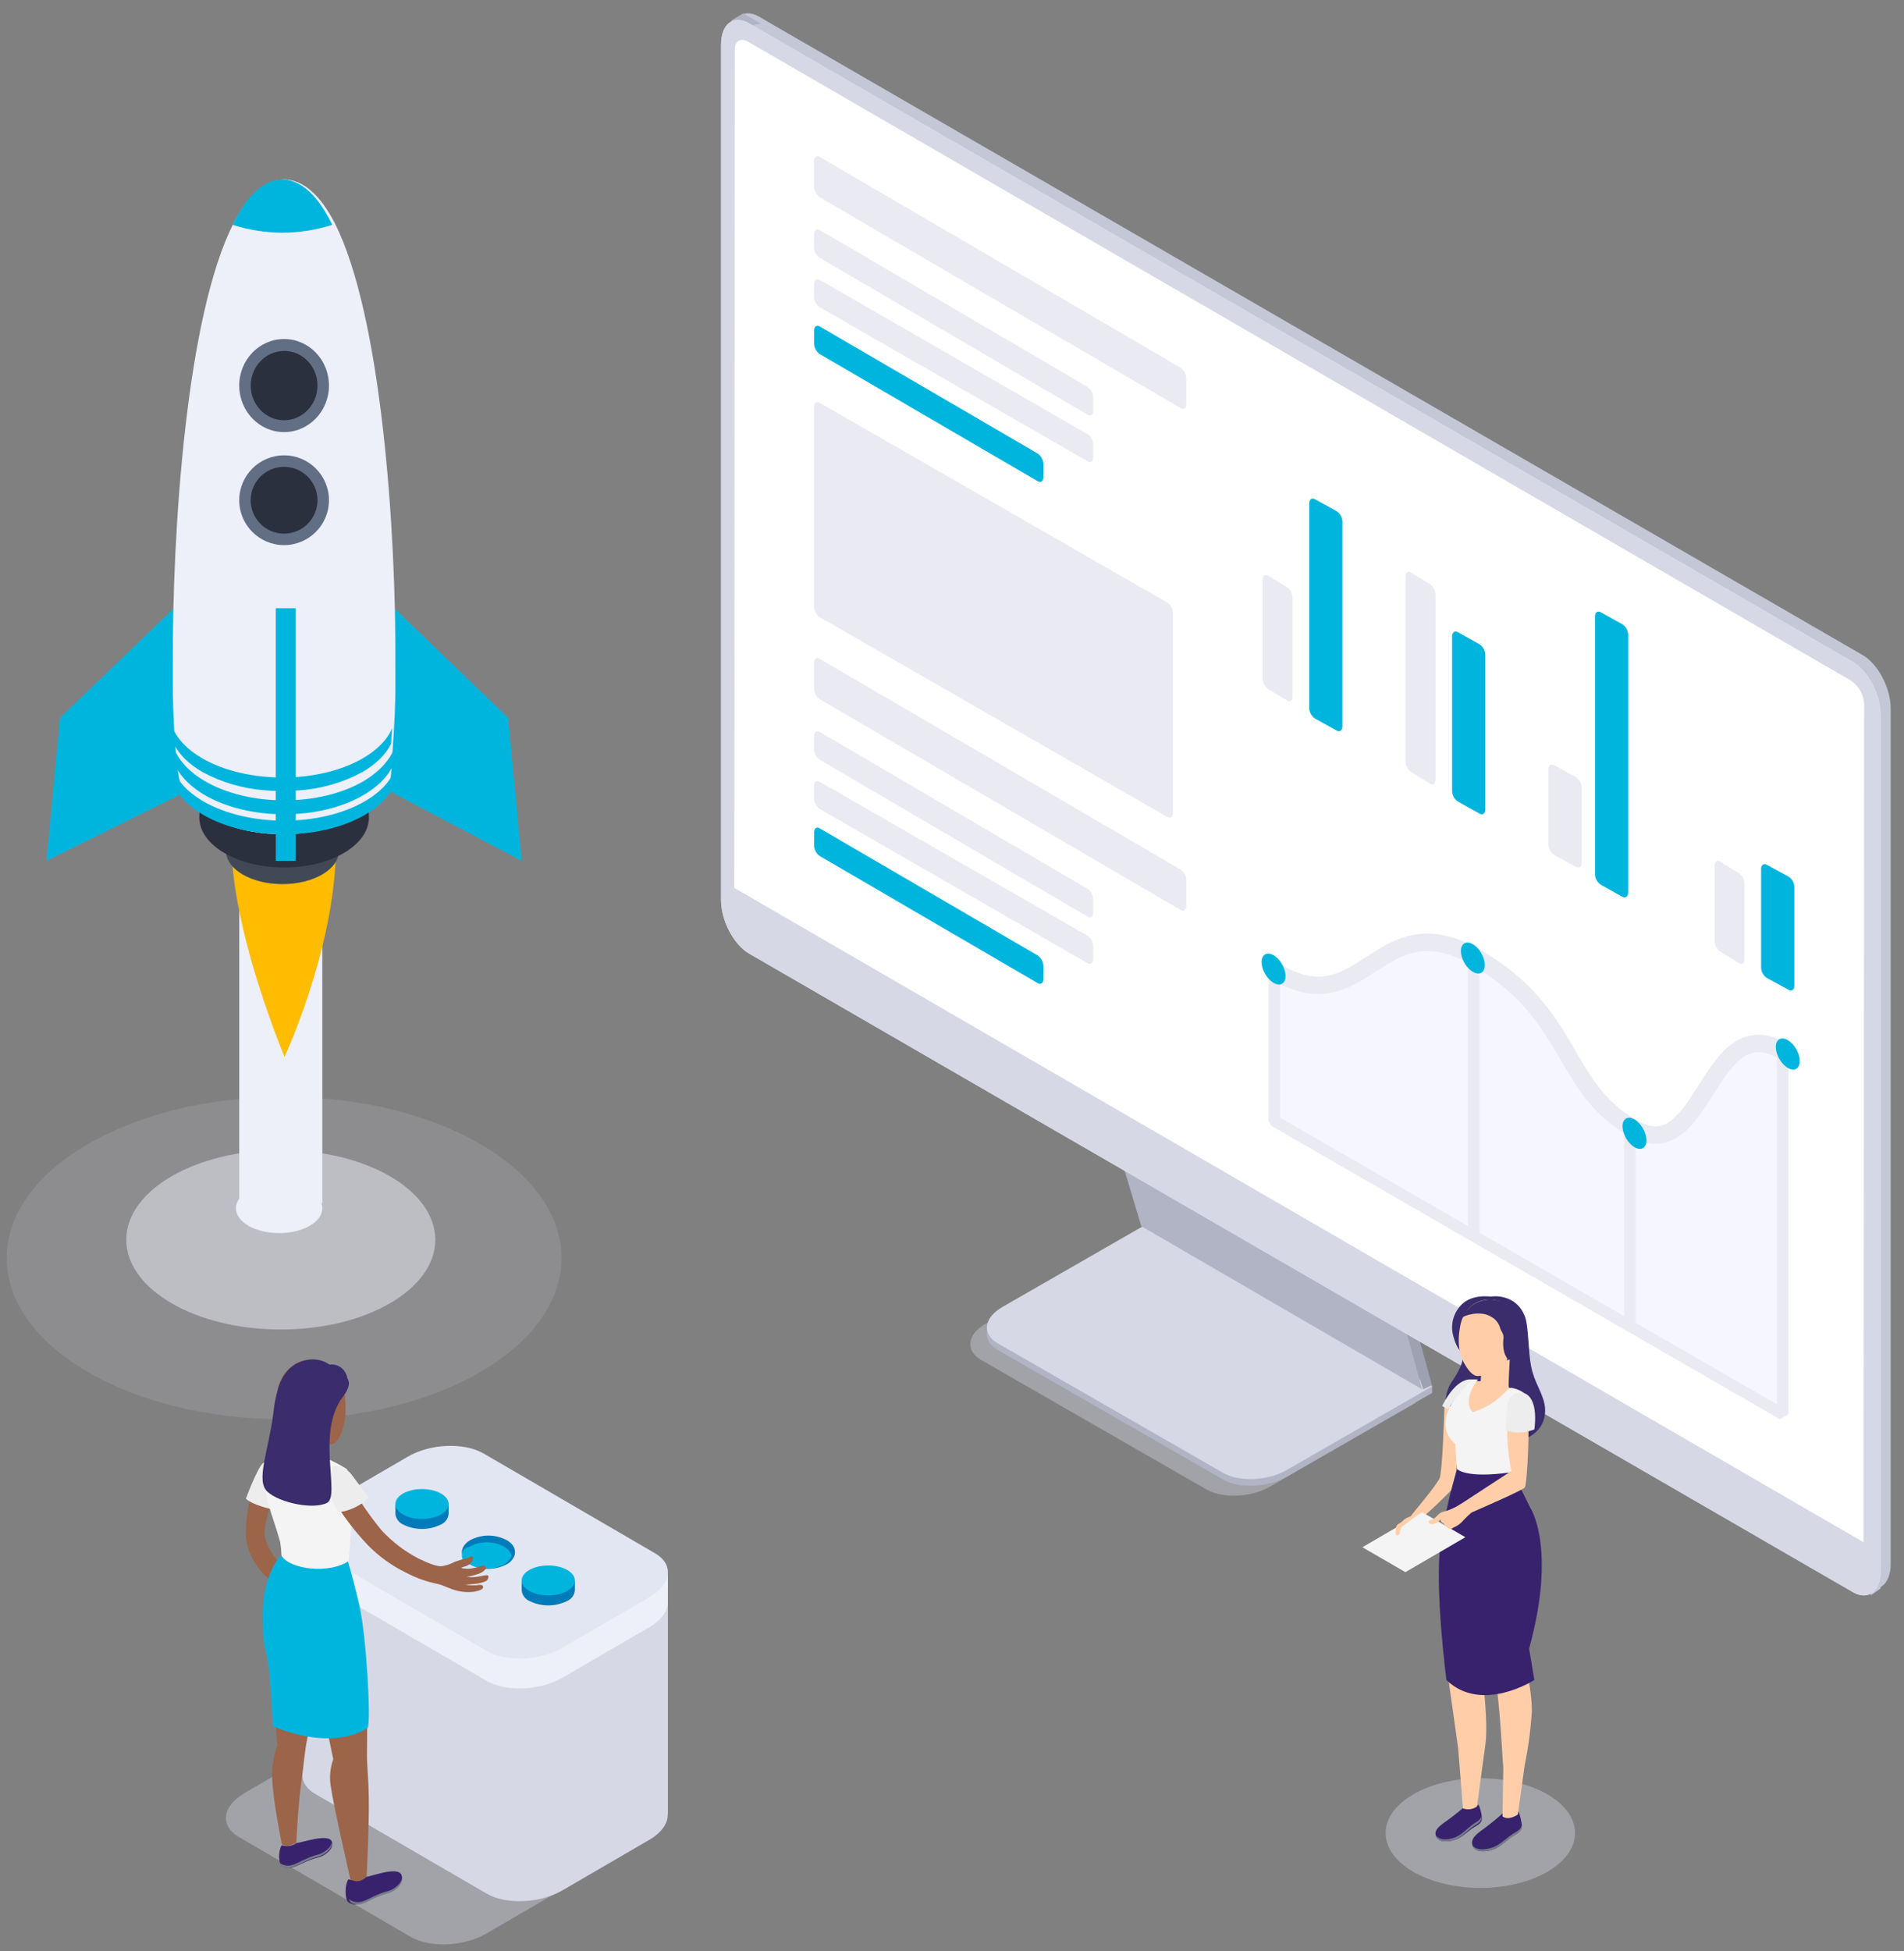 <svg width="573" height="587" xmlns="http://www.w3.org/2000/svg" xmlns:xlink="http://www.w3.org/1999/xlink" overflow="hidden"><rect width="100%" height="100%" fill="#808080" stroke="none"/><defs><clipPath id="clip0"><rect x="1778" y="192" width="573" height="587"/></clipPath></defs><g clip-path="url(#clip0)" transform="translate(-1778 -192)"><path d="M1947 570.5C1947 597.286 1909.62 619 1863.5 619 1817.38 619 1780 597.286 1780 570.5 1780 543.714 1817.38 522 1863.5 522 1909.62 522 1947 543.714 1947 570.5Z" fill="#D6D8E5" fill-rule="evenodd" fill-opacity="0.149"/><path d="M1909 565C1909 579.912 1888.18 592 1862.5 592 1836.82 592 1816 579.912 1816 565 1816 550.088 1836.82 538 1862.5 538 1888.18 538 1909 550.088 1909 565Z" fill="#EDEFF9" fill-rule="evenodd" fill-opacity="0.498"/><path d="M1875 555.5C1875 559.642 1869.18 563 1862 563 1854.82 563 1849 559.642 1849 555.5 1849 551.358 1854.82 548 1862 548 1869.18 548 1875 551.358 1875 555.5Z" fill="#EDEFF9" fill-rule="evenodd" fill-opacity="1"/><path d="M1850 454 1875 454 1875 554 1850 554Z" fill="#EDEFF9" fill-rule="evenodd" fill-opacity="1"/><path d="M1848 452.163C1848 452.163 1848.71 472.866 1863.62 510 1863.62 510 1877.51 480.097 1878.95 451.534 1880.39 422.97 1848 452.163 1848 452.163Z" fill="#FFBC00" fill-rule="evenodd" fill-opacity="1"/><path d="M1830.35 375 1796.08 407.96 1792 451 1833.46 430.458 1841 377.963 1830.35 375Z" fill="#00B5DD" fill-rule="evenodd" fill-opacity="1"/><path d="M1896.65 375 1930.91 407.96 1935 451 1893.39 429.034 1886 377.963 1896.65 375Z" fill="#00B5DD" fill-rule="evenodd" fill-opacity="1"/><path d="M1880 448C1880 453.523 1872.39 458 1863 458 1853.61 458 1846 453.523 1846 448 1846 442.477 1853.61 438 1863 438 1872.39 438 1880 442.477 1880 448Z" fill="#424956" fill-rule="evenodd" fill-opacity="1"/><path d="M1838 438.679 1838 430 1889 430 1889 439 1838 438.679Z" fill="#494949" fill-rule="evenodd" fill-opacity="1"/><path d="M1889 438C1889 446.284 1877.58 453 1863.5 453 1849.42 453 1838 446.284 1838 438 1838 429.716 1849.42 423 1863.5 423 1877.58 423 1889 429.716 1889 438Z" fill="#2B303F" fill-rule="evenodd" fill-opacity="1"/><path d="M1894 425C1894 434.941 1880.12 443 1863 443 1845.88 443 1832 434.941 1832 425 1832 415.059 1845.88 407 1863 407 1880.12 407 1894 415.059 1894 425Z" fill="#EDEFF9" fill-rule="evenodd" fill-opacity="1"/><path d="M1896.99 392.478C1896.99 393.932 1896.99 395.363 1896.99 396.748 1896.99 397.912 1896.99 399.075 1896.99 400.239 1896.99 401.81 1896.91 403.311 1896.85 404.777 1896.85 406.604 1896.72 408.338 1896.63 410.002 1896.54 411.666 1896.46 413.295 1896.34 414.796 1895.86 421.37 1895.88 426.211 1895.06 428.108 1890.64 438.476 1875.67 432.762 1868.29 429.039 1865.56 427.666 1863.76 426.537 1863.76 426.537L1863.09 426.537C1863.09 426.537 1860.95 427.701 1857.79 428.957 1850.05 432.099 1836.24 437.673 1832.41 428.073 1831.73 426.351 1831.04 420.661 1830.62 414.703 1830.52 413.213 1830.43 411.619 1830.33 409.92 1830.24 408.221 1830.19 406.534 1830.12 404.707 1830.12 403.253 1830.04 401.752 1830.01 400.192 1830.01 399.029 1830.01 397.865 1830.01 396.702L1830.01 392.431C1829.8 351.832 1834.09 286.913 1848.28 259.207 1852.38 251.19 1857.3 246.291 1863.19 246L1863.86 246C1869.67 246.303 1874.65 251.178 1878.76 259.161 1892.75 286.762 1897.25 351.425 1896.99 392.478Z" fill="#EDEFF9" fill-rule="evenodd" fill-opacity="1"/><path d="M1875 343C1875 349.628 1869.85 355 1863.5 355 1857.15 355 1852 349.628 1852 343 1852 336.373 1857.15 331 1863.5 331 1869.85 331 1875 336.373 1875 343Z" fill="#2B303F" fill-rule="evenodd" fill-opacity="1"/><path d="M1863.5 356C1856.04 356 1850 349.956 1850 342.5 1850 335.044 1856.04 329 1863.5 329 1870.96 329 1877 335.044 1877 342.5 1876.99 349.953 1870.95 355.993 1863.5 356ZM1863.5 332.45C1857.95 332.443 1853.45 336.938 1853.44 342.488 1853.43 348.039 1857.93 352.543 1863.48 352.55 1869.03 352.557 1873.53 348.062 1873.54 342.512 1873.54 342.508 1873.54 342.504 1873.54 342.5 1873.53 336.957 1869.04 332.463 1863.5 332.45Z" fill="#616E84" fill-rule="evenodd" fill-opacity="1"/><path d="M1875 308C1875 314.628 1869.85 320 1863.5 320 1857.15 320 1852 314.628 1852 308 1852 301.373 1857.15 296 1863.5 296 1869.85 296 1875 301.373 1875 308Z" fill="#2B303F" fill-rule="evenodd" fill-opacity="1"/><path d="M1863.51 322C1856.06 322.007 1850.01 315.744 1850 308.012 1849.99 300.28 1856.03 294.006 1863.49 294 1870.94 293.993 1876.99 300.249 1877 307.976 1877.01 315.71 1870.97 321.987 1863.51 322ZM1863.51 297.599C1857.97 297.592 1853.47 302.249 1853.46 308 1853.45 313.751 1857.94 318.418 1863.49 318.425 1869.03 318.432 1873.53 313.775 1873.54 308.024 1873.54 308.016 1873.54 308.008 1873.54 308 1873.55 302.249 1869.06 297.582 1863.51 297.575Z" fill="#616E84" fill-rule="evenodd" fill-opacity="1"/><path d="M1897 416C1897 417.488 1897 418.953 1897 420.382 1895.84 424.311 1892.69 428.073 1887.56 431.097 1874.28 438.967 1852.78 438.967 1839.44 431.097 1834.31 428.049 1831.17 424.275 1830 420.382L1830 416.012C1831.16 420.012 1834.29 423.822 1839.48 426.906 1852.78 434.776 1874.32 434.776 1887.61 426.906 1892.7 423.787 1895.92 419.989 1897 416Z" fill="#00B5DD" fill-rule="evenodd" fill-opacity="1"/><path d="M1897 423.046C1897 424.586 1896.92 426.08 1896.86 427.516 1895.56 431.101 1892.47 434.514 1887.58 437.295 1874.28 444.902 1852.76 444.902 1839.4 437.295 1834.51 434.491 1831.43 431.055 1830.12 427.447 1830.12 426.011 1830.03 424.528 1830 423 1831.16 426.746 1834.33 430.308 1839.39 433.204 1852.7 440.811 1874.26 440.811 1887.56 433.204 1892.65 430.32 1895.78 426.769 1897 423.046Z" fill="#00B5DD" fill-rule="evenodd" fill-opacity="1"/><path d="M1896 411.092C1894.6 414.446 1891.6 417.64 1887.01 420.25 1873.76 427.817 1852.33 427.817 1839.03 420.25 1834.4 417.594 1831.4 414.389 1830 411 1830.09 412.671 1830.19 414.24 1830.29 415.705 1831.78 418.865 1834.69 421.841 1839.03 424.325 1844.68 427.376 1850.92 429.217 1857.34 429.729 1860.79 430.062 1864.28 430.088 1867.74 429.809 1874.47 429.388 1881.03 427.516 1886.96 424.325 1891.26 421.864 1894.16 418.922 1895.67 415.797Z" fill="#00B5DD" fill-rule="evenodd" fill-opacity="1"/><path d="M1878 259.635C1868.22 262.788 1857.78 262.788 1848 259.635 1852.03 251.358 1856.88 246.3 1862.67 246L1863.34 246C1869.11 246.36 1873.95 251.394 1878 259.635Z" fill="#00B5DD" fill-rule="evenodd" fill-opacity="1"/><path d="M1861 375 1867 375 1867 451 1861 451Z" fill="#00B5DD" fill-rule="evenodd" fill-opacity="1"/><path d="M2141.05 640.108 2073.3 601.177C2068.41 598.363 2069.03 593.458 2074.67 590.214L2118.56 565 2204 614.092 2160.11 639.318C2154.45 642.561 2145.93 642.91 2141.05 640.108Z" fill="#D6D8E5" fill-rule="evenodd" fill-opacity="0.4"/><path d="M2146.04 637.109 2078.3 598.166C2073.42 595.364 2074.02 590.458 2079.66 587.215L2123.57 562 2209 611.093 2165.16 636.307C2159.46 639.562 2150.92 639.911 2146.04 637.109Z" fill="#B1B4C4" fill-rule="evenodd" fill-opacity="1"/><path d="M2209 611 2209 609 2205 610.765 2209 611Z" fill="#B1B4C4" fill-rule="evenodd" fill-opacity="1"/><path d="M2075 594 2075 591 2079 592.92 2075 594Z" fill="#B1B4C4" fill-rule="evenodd" fill-opacity="1"/><path d="M2146.04 635.104 2078.3 596.174C2073.42 593.361 2074.02 588.467 2079.66 585.224L2123.57 560 2209 609.1 2165.16 634.313C2159.46 637.556 2150.92 637.917 2146.04 635.104Z" fill="#D6D8E5" fill-rule="evenodd" fill-opacity="1"/><path d="M2123.59 559.959 2113 525 2199.56 574.367 2209 609 2123.59 559.959Z" fill="#9EA1AF" fill-rule="evenodd" fill-opacity="1"/><path d="M2206.32 610 2209 608.699 2205 606Z" fill="#9EA1AF" fill-rule="evenodd" fill-opacity="1"/><path d="M2121.46 560.911 2111 526 2196.48 575.299 2206 610 2121.46 560.911Z" fill="#B1B4C4" fill-rule="evenodd" fill-opacity="1"/><path d="M2338.57 669.019 2006.43 476.896C2001.79 474.199 1998 466.97 1998 460.753L1998 203.407C1998 197.178 2001.78 194.319 2006.43 197.015L2338.57 389.092C2343.21 391.788 2347 399.017 2347 405.235L2347 662.58C2346.97 668.798 2343.21 671.657 2338.57 669.019Z" fill="#C4C7D6" fill-rule="evenodd" fill-opacity="1"/><path d="M2341 672 2344 669.882 2342.7 659 2341 672Z" fill="#C4C7D6" fill-rule="evenodd" fill-opacity="1"/><path d="M1998 198.213 2001.69 196 2007 199.143C2007 199.143 2001.35 200.036 2001.2 199.999 2001.06 199.962 1998 198.213 1998 198.213Z" fill="#B1B4C4" fill-rule="evenodd" fill-opacity="1"/><path d="M2335.56 670.984 2003.44 478.898C1998.79 476.202 1995 468.984 1995 462.755L1995 205.396C1995 199.178 1998.77 196.319 2003.44 199.015L2335.56 391.102C2340.21 393.798 2344 401.027 2344 407.245L2344 664.627C2344 670.822 2340.23 673.681 2335.56 670.984Z" fill="#E4E7F2" fill-rule="evenodd" fill-opacity="1"/><path d="M2335.57 670.985 2003.44 478.899C1998.79 476.202 1995 468.973 1995 462.755L1995 205.396C1995 199.178 1998.78 196.319 2003.44 199.015L2335.57 391.16C2340.21 393.845 2344 401.074 2344 407.304L2344 664.592C2344 670.822 2340.22 673.681 2335.57 670.985Z" fill="#D6D8E5" fill-rule="evenodd" fill-opacity="1"/><path d="M2338.83 656 1999 459.147 1999.12 206.886C1999.12 204.304 2000.92 203.258 2003.15 204.56L2334.97 396.727C2337.34 398.279 2338.83 400.868 2339 403.704Z" fill="#FFFFFF" fill-rule="evenodd" fill-opacity="1"/><path d="M2133.36 314.797 2024.64 251.318C2023.63 250.577 2023.02 249.391 2023 248.122L2023 240.454C2023 239.283 2023.73 238.663 2024.64 239.189L2133.36 302.668C2134.37 303.414 2134.98 304.597 2135 305.864L2135 313.533C2135 314.762 2134.26 315.336 2133.36 314.797Z" fill="#E9EAF2" fill-rule="evenodd" fill-opacity="1"/><path d="M2105.37 316.796 2024.66 269.528C2023.64 268.788 2023.02 267.596 2023 266.318L2023 262.47C2023 261.29 2023.74 260.653 2024.66 261.196L2105.37 308.463C2106.38 309.213 2106.99 310.403 2107 311.674L2107 315.521C2107 316.76 2106.28 317.339 2105.37 316.796Z" fill="#E9EAF2" fill-rule="evenodd" fill-opacity="1"/><path d="M2105.35 330.788 2024.66 284.403C2023.64 283.675 2023.02 282.504 2023 281.249L2023 277.445C2023 276.285 2023.74 275.659 2024.66 276.193L2105.35 322.671C2106.37 323.401 2106.98 324.572 2107 325.825L2107 329.605C2106.98 330.788 2106.26 331.333 2105.35 330.788Z" fill="#E9EAF2" fill-rule="evenodd" fill-opacity="1"/><path d="M2090.33 336.801 2024.67 298.513C2023.64 297.774 2023.02 296.584 2023 295.309L2023 291.468C2023 290.29 2023.75 289.654 2024.67 290.196L2090.33 328.472C2091.36 329.218 2091.98 330.41 2092 331.688L2092 335.529C2092 336.766 2091.25 337.331 2090.33 336.801Z" fill="#00B5DD" fill-rule="evenodd" fill-opacity="1"/><path d="M2133.36 465.802 2024.64 402.326C2023.63 401.584 2023.02 400.399 2023 399.13L2023 391.462C2023 390.233 2023.73 389.671 2024.64 390.198L2133.36 453.674C2134.37 454.42 2134.98 455.603 2135 456.87L2135 464.538C2135 465.767 2134.26 466.329 2133.36 465.802Z" fill="#E9EAF2" fill-rule="evenodd" fill-opacity="1"/><path d="M2105.35 467.8 2024.66 420.547C2023.64 419.799 2023.02 418.603 2023 417.322L2023 413.471C2023 412.23 2023.74 411.663 2024.66 412.207L2105.35 459.46C2106.37 460.213 2106.98 461.407 2107 462.685L2107 466.536C2106.98 467.765 2106.26 468.332 2105.35 467.8Z" fill="#E9EAF2" fill-rule="evenodd" fill-opacity="1"/><path d="M2105.35 481.805 2024.66 435.368C2023.64 434.639 2023.02 433.469 2023 432.215L2023 428.435C2023 427.275 2023.74 426.661 2024.66 427.194L2105.35 473.573C2106.37 474.311 2106.98 475.483 2107 476.738L2107 480.518C2106.98 481.77 2106.26 482.327 2105.35 481.805Z" fill="#E9EAF2" fill-rule="evenodd" fill-opacity="1"/><path d="M2090.33 487.809 2024.67 449.525C2023.64 448.781 2023.02 447.587 2023 446.308L2023 442.467C2023 441.229 2023.75 440.664 2024.67 441.206L2090.33 479.49C2091.36 480.236 2091.98 481.429 2092 482.707L2092 486.549C2092 487.786 2091.25 488.316 2090.33 487.809Z" fill="#00B5DD" fill-rule="evenodd" fill-opacity="1"/><path d="M2162.19 484.429C2162.19 484.429 2174.24 494.553 2191.64 480.729 2204.06 470.536 2215.16 476.354 2221.35 479.845 2227.54 483.336 2236.47 485.477 2253.49 516.219 2253.49 516.219 2259.02 525.854 2268.16 531.137 2277.31 536.42 2281.7 533.836 2288.89 522.992 2296.08 512.147 2300.79 500.138 2314 507.981L2314 617 2161 528.717 2161 483.72Z" fill="#F5F6FF" fill-rule="evenodd" fill-opacity="1"/><path d="M2129.34 437.804 2024.66 377.659C2023.64 376.927 2023.02 375.756 2023 374.501L2023 314.436C2023 313.28 2023.74 312.667 2024.66 313.187L2129.34 373.333C2130.36 374.065 2130.98 375.236 2131 376.491L2131 436.578C2131 437.77 2130.26 438.325 2129.34 437.804Z" fill="#E9EAF2" fill-rule="evenodd" fill-opacity="1"/><path d="M2161.5 482.5 2161.5 529.243 2314.5 617.5 2314.5 508.615" stroke="#E9EAF2" stroke-width="3.438" stroke-linecap="butt" stroke-linejoin="miter" stroke-miterlimit="1" stroke-opacity="1" fill="none" fill-rule="evenodd"/><path d="M2221.5 480.5 2221.5 563.5" stroke="#E9EAF2" stroke-width="3.438" stroke-linecap="butt" stroke-linejoin="miter" stroke-miterlimit="1" stroke-opacity="1" fill="none" fill-rule="evenodd"/><path d="M2268.5 533.5 2268.5 590.5" stroke="#E9EAF2" stroke-width="3.438" stroke-linecap="butt" stroke-linejoin="miter" stroke-miterlimit="1" stroke-opacity="1" fill="none" fill-rule="evenodd"/><path d="M2161.5 484.079C2188.65 500.755 2192.48 463.058 2222.06 479.976 2251.64 496.895 2247.55 518.942 2269.39 531.435 2291.22 543.927 2291.73 495.131 2314.5 508.166" stroke="#E9EAF2" stroke-width="5.242" stroke-linecap="butt" stroke-linejoin="miter" stroke-miterlimit="1" stroke-opacity="1" fill="none" fill-rule="evenodd"/><path d="M2223.79 478.766C2225.2 481.205 2225.21 483.839 2223.81 484.65 2222.4 485.46 2220.12 484.14 2218.71 481.701 2217.3 479.262 2217.3 476.628 2218.7 475.818 2220.1 475.007 2222.38 476.327 2223.79 478.766Z" fill="#00B5DD" fill-rule="evenodd" fill-opacity="1"/><path d="M2318.59 507.651C2319.99 510.105 2319.99 512.751 2318.58 513.56 2317.17 514.37 2314.88 513.036 2313.48 510.582 2312.07 508.127 2312.07 505.482 2313.48 504.672 2314.89 503.863 2317.18 505.197 2318.59 507.651Z" fill="#00B5DD" fill-rule="evenodd" fill-opacity="1"/><path d="M2272.45 531.507C2273.86 533.961 2273.85 536.607 2272.44 537.416 2271.03 538.225 2268.75 536.892 2267.34 534.437 2265.93 531.983 2265.93 529.337 2267.35 528.528 2268.76 527.719 2271.04 529.052 2272.45 531.507Z" fill="#00B5DD" fill-rule="evenodd" fill-opacity="1"/><path d="M2163.82 482.088C2165.23 484.527 2165.23 487.161 2163.83 487.972 2162.43 488.782 2160.15 487.462 2158.74 485.024 2157.33 482.585 2157.32 479.95 2158.73 479.14 2160.13 478.329 2162.41 479.649 2163.82 482.088Z" fill="#00B5DD" fill-rule="evenodd" fill-opacity="1"/><path d="M2165.41 402.807 2159.55 399.254C2158.6 398.53 2158.02 397.374 2158 396.134L2158 366.427C2158 365.227 2158.7 364.679 2159.55 365.193L2165.41 368.758C2166.37 369.455 2166.96 370.586 2167 371.809L2167 401.573C2167 402.773 2166.27 403.321 2165.41 402.807Z" fill="#E9EAF2" fill-rule="evenodd" fill-opacity="1"/><path d="M2180.27 411.804 2173.73 408.179C2172.66 407.451 2172.02 406.278 2172 405.019L2172 343.448C2172 342.286 2172.78 341.658 2173.73 342.193L2180.27 345.817C2181.34 346.553 2181.98 347.728 2182 348.989L2182 410.561C2181.95 411.769 2181.18 412.327 2180.27 411.804Z" fill="#00B5DD" fill-rule="evenodd" fill-opacity="1"/><path d="M2208.44 427.797 2202.56 424.185C2201.59 423.455 2201.01 422.276 2201 421.014L2201 365.45C2201 364.231 2201.7 363.673 2202.56 364.196L2208.44 367.808C2209.4 368.543 2209.98 369.719 2210 370.979L2210 426.554C2210 427.774 2209.3 428.331 2208.44 427.797Z" fill="#E9EAF2" fill-rule="evenodd" fill-opacity="1"/><path d="M2223.27 436.795 2216.73 433.148C2215.66 432.405 2215.02 431.219 2215 429.946L2215 383.456C2215 382.283 2215.78 381.662 2216.73 382.19L2223.27 385.849C2224.34 386.584 2224.98 387.769 2225 389.039L2225 435.529C2225 436.772 2224.22 437.335 2223.27 436.795Z" fill="#00B5DD" fill-rule="evenodd" fill-opacity="1"/><path d="M2252.28 452.805 2245.72 449.215C2244.66 448.483 2244.02 447.315 2244 446.063L2244 423.448C2244 422.225 2244.76 421.671 2245.72 422.202L2252.28 425.792C2253.34 426.527 2253.98 427.694 2254 428.943L2254 451.559C2254 452.771 2253.22 453.325 2252.28 452.805Z" fill="#E9EAF2" fill-rule="evenodd" fill-opacity="1"/><path d="M2266.22 461.804 2259.73 458.172C2258.66 457.443 2258.02 456.267 2258 455.007L2258 377.46C2258 376.226 2258.78 375.668 2259.73 376.203L2266.27 379.823C2267.34 380.558 2267.98 381.737 2268 383L2268 460.547C2267.95 461.769 2267.18 462.327 2266.22 461.804Z" fill="#00B5DD" fill-rule="evenodd" fill-opacity="1"/><path d="M2301.44 481.805 2295.56 478.204C2294.6 477.48 2294.02 476.314 2294 475.064L2294 452.441C2294 451.23 2294.7 450.675 2295.56 451.195L2301.44 454.796C2302.41 455.522 2302.99 456.694 2303 457.947L2303 480.559C2303 481.771 2302.3 482.325 2301.44 481.805Z" fill="#E9EAF2" fill-rule="evenodd" fill-opacity="1"/><path d="M2316.27 489.796 2309.73 486.234C2308.66 485.515 2308.02 484.356 2308 483.116L2308 453.426C2308 452.227 2308.78 451.679 2309.73 452.193L2316.27 455.744C2317.34 456.467 2317.98 457.623 2318 458.862L2318 488.609C2318 489.796 2317.22 490.322 2316.27 489.796Z" fill="#00B5DD" fill-rule="evenodd" fill-opacity="1"/><path d="M1901.47 774.651 1849.94 744.723C1844.1 741.316 1844.83 735.422 1851.58 731.468L1877.74 716.248C1884.48 712.33 1894.65 711.865 1900.53 715.353L1952.06 745.328C1957.9 748.723 1957.17 754.63 1950.42 758.571L1924.26 773.791C1917.52 777.651 1907.35 778.14 1901.47 774.651Z" fill="#D6D8E5" fill-rule="evenodd" fill-opacity="0.4"/><path d="M1979 737.842 1979 665.464 1869 653 1869 725.831C1868.93 728.061 1870.16 730.187 1872.93 731.767L1924.44 761.712C1930.28 765.104 1940.48 764.674 1947.22 760.76L1973.37 745.555C1977.17 743.348 1979.06 740.502 1978.94 737.842Z" fill="#D6D8E5" fill-rule="evenodd" fill-opacity="1"/><path d="M1978.99 673.525 1978.99 665.622 1970.53 665.622 1923.53 638.299C1917.68 634.894 1907.48 635.324 1900.73 639.24L1874.57 654.512C1874.1 654.778 1873.65 655.068 1873.22 655.383L1869 653.21C1869 653.21 1869 661.566 1869 661.845 1868.93 664.053 1870.16 666.18 1872.93 667.761L1924.47 697.711C1930.31 701.104 1940.52 700.674 1947.26 696.758L1973.43 681.556C1977.34 679.232 1979.2 676.326 1978.98 673.583Z" fill="#EDF0F9" fill-rule="evenodd" fill-opacity="1"/><path d="M1924.47 688.705 1872.94 658.727C1867.1 655.33 1867.83 649.42 1874.58 645.465L1900.74 630.249C1907.48 626.317 1917.69 625.899 1923.53 629.295L1975.06 659.273C1980.9 662.67 1980.17 668.58 1973.42 672.535L1947.26 687.751C1940.52 691.682 1930.31 692.101 1924.47 688.705Z" fill="#E2E5F2" fill-rule="evenodd" fill-opacity="1"/><path d="M1913 647.495 1913 644.661 1911.22 644.661 1910.67 644.319C1907.11 642.561 1902.9 642.561 1899.35 644.319 1899.01 644.508 1898.69 644.727 1898.4 644.97L1897 644.661 1897 647.495C1897.13 648.892 1898.03 650.11 1899.35 650.682 1902.9 652.44 1907.11 652.44 1910.67 650.682 1911.98 650.113 1912.88 648.892 1913 647.495Z" fill="#007BB9" fill-rule="evenodd" fill-opacity="1"/><path d="M1913 644.5C1913 646.985 1909.42 649 1905 649 1900.58 649 1897 646.985 1897 644.5 1897 642.015 1900.58 640 1905 640 1909.42 640 1913 642.015 1913 644.5Z" fill="#00B5DD" fill-rule="evenodd" fill-opacity="1"/><path d="M1932.8 660.092C1932.37 661.15 1931.61 662.015 1930.65 662.544 1927.1 664.486 1922.9 664.486 1919.34 662.544 1918.39 662.015 1917.63 661.15 1917.2 660.092 1916.61 658.467 1917.34 656.727 1919.34 655.457 1922.9 653.515 1927.1 653.515 1930.65 655.457 1932.67 656.663 1933.39 658.403 1932.8 660.092Z" fill="#007BB9" fill-rule="evenodd" fill-opacity="1"/><path d="M1932 660.006C1931.58 661.088 1930.85 661.972 1929.93 662.512 1926.51 664.496 1922.46 664.496 1919.04 662.512 1917.83 662.412 1916.92 661.206 1917.01 659.82 1917.08 658.571 1917.95 657.578 1919.04 657.488 1922.46 655.504 1926.51 655.504 1929.93 657.488 1930.85 658.031 1931.58 658.92 1932 660.006Z" fill="#00B5DD" fill-rule="evenodd" fill-opacity="1"/><path d="M1951 670.494 1951 667.661 1949.22 667.661 1948.67 667.318C1945.11 665.56 1940.9 665.56 1937.35 667.318 1937.01 667.509 1936.7 667.723 1936.4 667.958L1935 667.661 1935 670.494C1935.13 671.891 1936.03 673.11 1937.35 673.682 1940.9 675.44 1945.11 675.44 1948.67 673.682 1949.98 673.113 1950.88 671.891 1951 670.494Z" fill="#007BB9" fill-rule="evenodd" fill-opacity="1"/><path d="M1951 667.5C1951 669.985 1947.42 672 1943 672 1938.58 672 1935 669.985 1935 667.5 1935 665.015 1938.58 663 1943 663 1947.42 663 1951 665.015 1951 667.5Z" fill="#00B5DD" fill-rule="evenodd" fill-opacity="1"/><path d="M2252 743.5C2252 752.613 2239.24 760 2223.5 760 2207.76 760 2195 752.613 2195 743.5 2195 734.387 2207.76 727 2223.5 727 2239.24 727 2252 734.387 2252 743.5Z" fill="#D6D8E5" fill-rule="evenodd" fill-opacity="0.4"/><path d="M2223.57 583.454C2224.74 581.538 2233.89 580.269 2236.89 588.014 2238.06 590.952 2237.85 598.463 2238.8 603.176 2239.75 607.889 2241.99 610.569 2242.8 614.389 2243.61 618.209 2242.29 624.626 2233.09 625.766 2223.88 626.906 2216.81 623.662 2214.64 620.724 2212.48 617.786 2212.43 611.533 2214.64 608.171 2216.86 604.81 2218.62 602.095 2218.56 597.722Z" fill="#3A2C6D" fill-rule="evenodd" fill-opacity="1"/><path d="M2229 582.508C2229 582.508 2222.28 580.607 2218.21 584.161 2215.48 586.64 2214.38 590.401 2215.35 593.926 2215.89 596.007 2216.97 598.842 2218.66 598.999 2220.34 599.157 2229 582.508 2229 582.508Z" fill="#3A2C6D" fill-rule="evenodd" fill-opacity="1"/><path d="M2232.36 601C2232.36 601 2231.9 608.714 2232.04 609.282 2232.18 609.85 2235.09 610.465 2235.91 611.08 2236.73 611.695 2231.68 619.587 2229.12 620.746 2226.56 621.906 2218.62 618.936 2218.06 615.02 2217.56 611.4 2220.33 608.596 2221.41 607.614 2222.13 607.545 2222.87 607.525 2223.6 607.555L2223.84 603.816C2227.31 602.715 2232.36 601 2232.36 601Z" fill="#FFCEA9" fill-rule="evenodd" fill-opacity="1"/><path d="M2213.86 615.048C2213.86 614.825 2212.69 615.447 2212.69 615.459 2212.69 615.47 2212.14 635.106 2211.18 636.889 2208.73 641.053 2202.26 648.115 2202.09 648.901 2201.62 651.247 2203 649.147 2205.22 648.901 2206.47 648.748 2213.84 641.288 2215.49 639.587L2215.59 639.646 2215.59 639.458 2215.8 639.235C2215.85 638.704 2215.85 638.171 2215.8 637.64 2218.91 616.303 2215.14 614.884 2213.86 615.048Z" fill="#FFCEA9" fill-rule="evenodd" fill-opacity="1"/><path d="M2232.69 609.503C2234.78 609.835 2237.15 610.997 2237.48 612.182 2238.34 616.471 2238.13 620.919 2236.89 625.104 2235.08 630.082 2233.87 633.248 2232.82 635.393 2232.82 635.393 2223.82 639.424 2216.55 634.718 2216.55 634.718 2216.05 629.383 2216.02 626.526 2209.32 620.421 2215.06 612.893 2220.73 607.049 2221.41 606.984 2222.1 606.984 2222.78 607.049 2222.78 607.049 2217.71 613.308 2221.23 616.865 2228.78 614.422 2230.28 610.866 2232.69 609.503Z" fill="#F4F4F4" fill-rule="evenodd" fill-opacity="1"/><path d="M2217.4 591.203C2218.16 586.378 2221.72 582.728 2226.78 583.016 2232.16 583.3 2236.28 587.81 2235.99 593.087 2235.82 596.091 2234.23 598.844 2231.68 600.519 2231.51 601.25 2231.24 601.957 2230.9 602.626 2229.1 604.676 2224.33 605.977 2222.76 606 2221.4 606 2220.23 604.768 2218.95 602.695 2216.3 598.377 2216.98 593.587 2217.4 591.203Z" fill="#FFCEA9" fill-rule="evenodd" fill-opacity="1"/><path d="M2228.55 583.239C2232.06 583.932 2235 584.942 2235.97 588.431 2236.62 590.851 2237.48 595.479 2236.67 597.37L2236.15 598.768 2231.87 601C2231.87 601 2229.86 599.32 2230.49 594.398 2230.47 593.735 2230.26 593.091 2229.88 592.542 2229.62 592.076 2229.42 591.573 2229.29 591.05 2228.78 589.721 2227.79 588.636 2226.51 588.02 2223.32 586.222 2218.65 587.773 2218 588.431 2219.86 584.412 2224.26 582.247 2228.55 583.239Z" fill="#3A2C6D" fill-rule="evenodd" fill-opacity="1"/><path d="M2234.87 737C2233.07 738.535 2230.26 737.479 2230.18 737.614 2228.08 739.5 2225.88 741.264 2223.59 742.894 2222.42 743.815 2220.72 745.055 2221.04 746.824 2221.6 750.004 2226.45 749.034 2228.28 748.051 2230.11 747.069 2231.61 745.473 2233.35 744.368 2234.58 743.57 2235.8 743.14 2236 741.519 2236.06 740.5 2235.19 736.963 2234.87 737Z" fill="#38226D" fill-rule="evenodd" fill-opacity="1"/><path d="M2235.97 741C2235.73 742.54 2234.52 742.961 2233.29 743.743 2231.52 744.861 2229.97 746.485 2228.13 747.436 2226.3 748.386 2222.19 749.18 2221 746.966 2221.65 749.962 2226.44 749.023 2228.25 748.073 2230.06 747.123 2231.59 745.547 2233.34 744.464 2234.57 743.683 2235.8 743.262 2236 741.674 2236.01 741.449 2236 741.224 2235.97 741Z" fill="#757B89" fill-rule="evenodd" fill-opacity="1"/><path d="M2222.9 735C2221.22 736.393 2218.69 735.606 2218.57 735.739 2216.6 737.43 2214.55 739.016 2212.43 740.488 2211.37 741.324 2209.74 742.439 2210.04 744.038 2210.56 746.909 2215.09 746.024 2216.81 745.152 2218.53 744.28 2219.9 742.814 2221.53 741.796 2222.72 741.07 2223.81 740.694 2223.99 739.216 2224.11 738.32 2223.2 734.964 2222.9 735Z" fill="#38226D" fill-rule="evenodd" fill-opacity="1"/><path d="M2223.97 738C2223.74 739.537 2222.61 739.957 2221.46 740.732 2219.82 741.862 2218.36 743.477 2216.66 744.436 2214.96 745.395 2211.12 746.183 2210 743.963 2210.6 746.958 2215.08 746.025 2216.78 745.08 2218.48 744.134 2219.89 742.545 2221.52 741.441 2222.72 740.653 2223.81 740.246 2223.99 738.644 2224.01 738.428 2224 738.213 2223.97 738Z" fill="#757B89" fill-rule="evenodd" fill-opacity="1"/><path d="M2212.73 652.157C2213.52 645.978 2215.78 637 2215.78 637 2217.92 638.004 2220.23 638.579 2222.58 638.691 2226.03 638.679 2229.48 638.343 2232.87 637.688 2233.97 639.634 2235.18 641.518 2236.49 643.331 2238.27 645.803 2241.71 651.213 2240.87 660.669 2240.33 666.848 2236.89 693.094 2236.89 693.094 2238.23 697.505 2238.94 702.086 2239.01 706.7 2238.68 712.187 2237.96 717.642 2236.85 723.023L2234.8 737.912C2234.8 737.912 2232.07 739.906 2230.17 738.495L2230.41 723.921C2230.18 720.353 2229.82 715.095 2229.6 711.737 2229.23 706.257 2228.26 697.571 2227.98 695.414 2227.7 693.257 2227 689.444 2226.67 685.2 2226.33 680.956 2224.76 659.351 2224.76 659.351L2224.54 663.397C2224.54 663.397 2224.32 669.961 2223.38 678.064 2222.44 686.168 2222.12 689.724 2222.12 689.724 2223.01 691.358 2223.63 693.126 2223.96 694.959 2224.12 696.708 2226.1 710.559 2224.92 717.602L2222.48 735.522C2221.25 736.381 2219.68 736.59 2218.27 736.082L2216.83 718.021C2215.87 711.154 2213.83 696.591 2213.52 694.702 2212.83 690.887 2212.42 687.025 2212.29 683.148 2211.78 675.313 2211.95 658.325 2212.73 652.157Z" fill="#FFCEA9" fill-rule="evenodd" fill-opacity="1"/><path d="M2233.17 634.807 2238.47 645.505C2238.47 645.505 2246.6 657.407 2238.18 688.006L2239.75 697.453C2239.75 697.453 2223.9 707.684 2213.29 697.453 2213.29 697.453 2209.62 669.17 2211.57 656.133 2212.66 648.641 2214.32 641.243 2216.51 634 2216.51 634 2219.11 636.888 2232.47 634.982" fill="#38226D" fill-rule="evenodd" fill-opacity="1"/><path d="M2221 607.06C2221 607.06 2216.64 605.784 2212 615.012L2213.73 616C2213.73 616 2218.3 609.427 2221 607.06Z" fill="#EDEDED" fill-rule="evenodd" fill-opacity="1"/><path d="M2188 657.503 2206.05 647 2219 654.486 2200.95 665 2188 657.503Z" fill="#F4F4F4" fill-rule="evenodd" fill-opacity="1"/><path d="M2203.53 648.005C2202.5 648.13 2201.49 648.522 2200.59 649.153 2200.26 649.501 2199.91 649.812 2199.53 650.085 2199.37 650.175 2199.21 650.302 2199.04 650.392 2198.79 650.503 2198.56 650.682 2198.37 650.915 2198.19 651.243 2198.09 651.63 2198.08 652.026 2198 652.499 2197.98 652.987 2198.02 653.468 2198.17 654.183 2198.79 654.119 2199.08 653.621 2199.24 653.372 2199.34 653.069 2199.35 652.753 2199.37 652.142 2199.63 651.576 2200.05 651.234L2204 648.285C2203.91 648.086 2203.72 647.975 2203.53 648.005Z" fill="#FFCEA9" fill-rule="evenodd" fill-opacity="1"/><path d="M2237.65 616.085C2237.08 613.644 2235.21 614.427 2233.6 613 2229.88 618.398 2232.36 632.994 2232.86 634.548L2218.56 643.883 2217.59 644.493C2215.96 645.588 2214.17 646.39 2212.27 646.864 2210.85 647.037 2210.1 649.098 2208.57 649.282 2208.25 649.294 2207.99 649.576 2208 649.914 2208.01 650.07 2208.07 650.22 2208.18 650.329 2208.79 650.928 2210.43 650.433 2211.55 649.098 2211.55 649.128 2211.55 649.16 2211.55 649.19 2211.57 649.624 2211.81 650.017 2212.18 650.226 2212.27 650.276 2212.36 650.308 2212.45 650.318 2212.45 650.416 2212.48 650.511 2212.53 650.594 2212.7 650.937 2213.02 651.174 2213.39 651.227 2213.55 651.712 2214.01 652.027 2214.51 651.998 2214.84 651.981 2215.15 651.837 2215.38 651.595 2216.6 651.119 2217.68 650.326 2218.5 649.293 2219.24 648.514 2220.01 647.776 2220.82 647.083 2224.7 645.368 2236.34 640.28 2236.85 639.555 2237.66 638.462 2238.48 619.538 2237.65 616.085Z" fill="#FFCEA9" fill-rule="evenodd" fill-opacity="1"/><path d="M2239.76 622.067C2239.76 622.067 2234.98 624.075 2231 622.199L2231.58 615.171C2231.58 615.171 2231.64 611.398 2235.22 611.022 2238.81 610.647 2240.69 614.961 2239.76 622.067Z" fill="#EDEDED" fill-rule="evenodd" fill-opacity="1"/><path d="M2.649 0C5.338 0.728 6.844 3.524 9.184 9.513 11.131 14.946 12.082 20.654 11.995 26.393 11.242 32.036 8.781 36.429 2.837 41L0 36.059C0 36.059 5.822 31.181 6.414 25.537 6.75 22.371 2.837 11.696 2.837 11.402 2.837 11.109 2.649 0 2.649 0Z" fill="#9C6448" fill-rule="evenodd" fill-opacity="1" transform="matrix(-1 0 0 1 1864 628)"/><path d="M16.139 2.402C14.377 2.959 12.469 2.692 10.912 1.669 9.5 1.669 1.202-1.714 0.156 1.153-0.759 3.666 2.574 6.002 4.338 6.45 8.259 7.415 11.082 9.425 12.65 9.765 13.853 10.209 15.189 10.016 16.231 9.249 17.315 8.108 17.224 3.897 16.139 2.402Z" fill="#38226D" fill-rule="evenodd" fill-opacity="1" transform="matrix(-1 0 0 1 1899 755)"/><path d="M12.088 7.109C10.588 6.783 7.851 4.852 4.139 3.913 2.727 3.561 0.265 1.931 0.028 0-0.31 2.218 2.527 4.187 4.139 4.592 7.889 5.518 10.588 7.448 12.088 7.774 13.239 8.201 14.517 8.016 15.512 7.279 15.737 7.01 15.903 6.694 16 6.353 14.883 7.233 13.433 7.513 12.088 7.109Z" fill="#757B89" fill-rule="evenodd" fill-opacity="1" transform="matrix(-1 0 0 1 1899 757)"/><path d="M15.192 2.159C13.686 2.674 12.022 2.422 10.738 1.486 9.462 1.486 1.128-1.538 0.145 1.041-0.71 3.303 2.417 5.387 4.076 5.793 7.726 6.67 10.457 8.487 11.886 8.792 13.02 9.188 14.276 9.013 15.255 8.321 16.302 7.292 16.213 3.506 15.192 2.159Z" fill="#38226D" fill-rule="evenodd" fill-opacity="1" transform="matrix(-1 0 0 1 1878 745)"/><path d="M12.091 7.115C10.597 6.777 7.857 4.856 4.142 3.923 2.726 3.558 0.246 1.934 0.025 0-0.3 2.218 2.623 4.193 4.142 4.586 7.857 5.519 10.636 7.453 12.091 7.778 13.244 8.2 14.522 8.013 15.519 7.277 15.748 7.011 15.913 6.69 16 6.344 14.888 7.233 13.437 7.518 12.091 7.115Z" fill="#757B89" fill-rule="evenodd" fill-opacity="1" transform="matrix(-1 0 0 1 1878 746)"/><path d="M29.091 66.189C29.095 63.085 28.558 60.004 27.504 57.083 27.504 57.083 28.553 44.614 29.36 36.425 30.538 24.351 32.407 23.154 31.921 15.818 31.434 9.017 27.542 4.61 26.531 0L6.723 1.554C6.723 1.554 4.994 7.145 2.767 18.276 0.539 29.407 0.385 42.64 0.564 60.165 0.564 64.686-0.204 68.609 0.052 79.867 0.231 87.432 0.667 96.704 0.667 96.704 3.56 99.175 5.571 97.353 5.571 97.353 5.571 97.353 10.692 74.938 11.396 69.793 11.934 66.947 11.695 64.008 10.705 61.285 10.705 61.285 12.19 54.242 13.266 48.702 14.546 41.939 17.939 27.344 17.939 27.344 17.939 27.344 17.363 49.772 18.349 54.191 19.335 58.611 19.501 62.457 20.346 68.468 21.358 75.728 21.819 86.362 21.819 86.362 24.84 88.273 26.185 86.808 26.185 86.808 26.185 86.808 29.091 72.544 29.091 66.189Z" fill="#9C6448" fill-rule="evenodd" fill-opacity="1" transform="matrix(-1 0 0 1 1889 660)"/><path d="M26.468 0C28.552 2.122 32 8.576 32 18.342 32 29.334 30.392 27.11 29.62 39.214L28.848 51.318C28.848 51.318 12.214 59.204 0.353 51.893-0.702 49.605 0.751 24.144 2.836 15.095 4.92 6.046 6.348 1.611 6.348 1.611 6.348 1.611 21.644 5.713 26.468 0Z" fill="#00B5DD" fill-rule="evenodd" fill-opacity="1" transform="matrix(-1 0 0 1 1889 660)"/><path d="M19.689 27.067C15.577 26.809 15.178 27.518 14.854 26.009 14.742 25.468 14.505 21.729 14.505 21.729 14.885 21.23 15.231 20.704 15.54 20.156 18.337 18.41 20.182 15.408 20.524 12.047 21.127 6.052 16.922 0.686 11.129 0.056 5.683-0.524 1.671 3.434 0.599 8.875 0.026 11.557-0.572 17.036 1.048 21.433 1.957 23.921 2.805 25.661 4.973 25.571 5.696 25.504 6.413 25.375 7.116 25.184 7.232 26.216 7.274 27.254 7.241 28.291 7.241 29.387 7.365 29.929 5.297 31.244 3.228 32.559 8.412 35.241 11.789 34.983 15.166 34.725 18.954 32.611 20.001 30.354 21.147 27.827 21.621 27.183 19.689 27.067Z" fill="#9C6448" fill-rule="evenodd" fill-opacity="1" transform="matrix(-1 0 0 1 1882 601)"/><path d="M1.398 14C1.398 14 6.61 12.97 9 10.936 9 10.936 5.898 2.357 3.913 0.225 1.928-1.908 0 11.855 0 11.855Z" fill="#EDEDED" fill-rule="evenodd" fill-opacity="1" transform="matrix(-1 0 0 1 1861 632)"/><path d="M17.286 0.074C18.075 1.025 18.165 2.215 15.127 2.966 12.917 3.574 10.555 3.397 8.469 2.465 6.074 3.445 3.772 4.627 1.59 5.996-0.996 14.26 1.086 15.324 0 21.246 0.427 24.226 0.931 31.914 1.06 33.654 6.865 37.586 18.644 36.246 21.281 32.077 21.329 30.688 21.462 29.305 21.682 27.932 24.449 17.991 26.608 15.412 25.845 7.899 25.406 3.617 25.057 1.463 22.703 0.311 20.916 0.003 19.095-0.077 17.286 0.074Z" fill="#F4F4F4" fill-rule="evenodd" fill-opacity="1" transform="matrix(-1 0 0 1 1884 628)"/><path d="M6.327 25.776C7.616 26.059 8.885 26.43 10.124 26.887 11.287 27.511 12.538 27.948 13.833 28.179 15.225 28.398 17.402 27.662 21.161 25.854 25.277 23.7 29.002 20.843 32.173 17.406 35.776 13.03 38.995 8.341 41.792 3.39 43.425 0.355 45.488-0.408 47.285 0.186 49.437 0.91 49.703 3.093 47.285 7.175 44.199 12.507 40.503 17.446 36.274 21.888 32.938 25.293 29.055 28.088 24.794 30.155 21.755 31.768 18.501 32.922 15.136 33.578 13.959 33.837 13.162 34.34 10.985 35.115 8.82 35.919 6.498 36.181 4.213 35.877 2.327 35.503 1.682 35.064 1.606 34.586 1.53 34.108 1.91 33.772 2.796 33.837 4.191 34.063 5.615 34.028 6.998 33.733 6.998 33.733 5.049 33.669 3.897 33.527 2.862 33.412 1.849 33.151 0.884 32.752-0.039 32.351-0.381 30.866 0.555 30.917 1.492 30.969 2.125 31.253 3.846 31.434 4.754 31.546 5.672 31.546 6.58 31.434 5.441 31.243 4.32 30.957 3.226 30.581 2.321 30.336 1.506 29.824 0.884 29.109 0.568 28.734 0.657 27.817 1.758 28.05 3.084 28.521 4.461 28.83 5.859 28.967 7.264 28.967 8.264 28.85 8.086 28.631 7.909 28.411 7.074 28.437 6.011 27.83 4.947 27.223 4.315 26.047 4.745 25.479 5.175 24.911 5.175 25.337 6.327 25.776Z" fill="#9C6448" fill-rule="evenodd" fill-opacity="1" transform="matrix(-1 0 0 1 1925 635)"/><path d="M9.05 14C5.612 13.52 2.433 11.969 0 9.583L5.478 2.276C5.478 2.276 8.56-1.466 12.636 0.647 12.636 0.647 15.705 0.965 12.636 7.152 11.591 9.504 10.394 11.792 9.05 14Z" fill="#EDEDED" fill-rule="evenodd" fill-opacity="1" transform="matrix(-1 0 0 1 1889 633)"/><path d="M0.482 5.609C0.904 2.993 3.267 1.204 5.804 1.58 7.586 0.343 9.735-0.195 11.866 0.063 16.708 0.586 19.874 3.888 21.34 8.861 22.059 11.356 22.538 13.919 22.769 16.511 24.223 27.668 28.141 36.517 24.482 39.832 20.823 43.147 10.794 45.251 6.605 43.172 2.416 41.094 10.055 21.866 1.763 11.181-0.183 8.644-0.368 6.872 0.482 5.609Z" fill="#3A2C6D" fill-rule="evenodd" fill-opacity="1" transform="matrix(-1 0 0 1 1883 601)"/></g></svg>